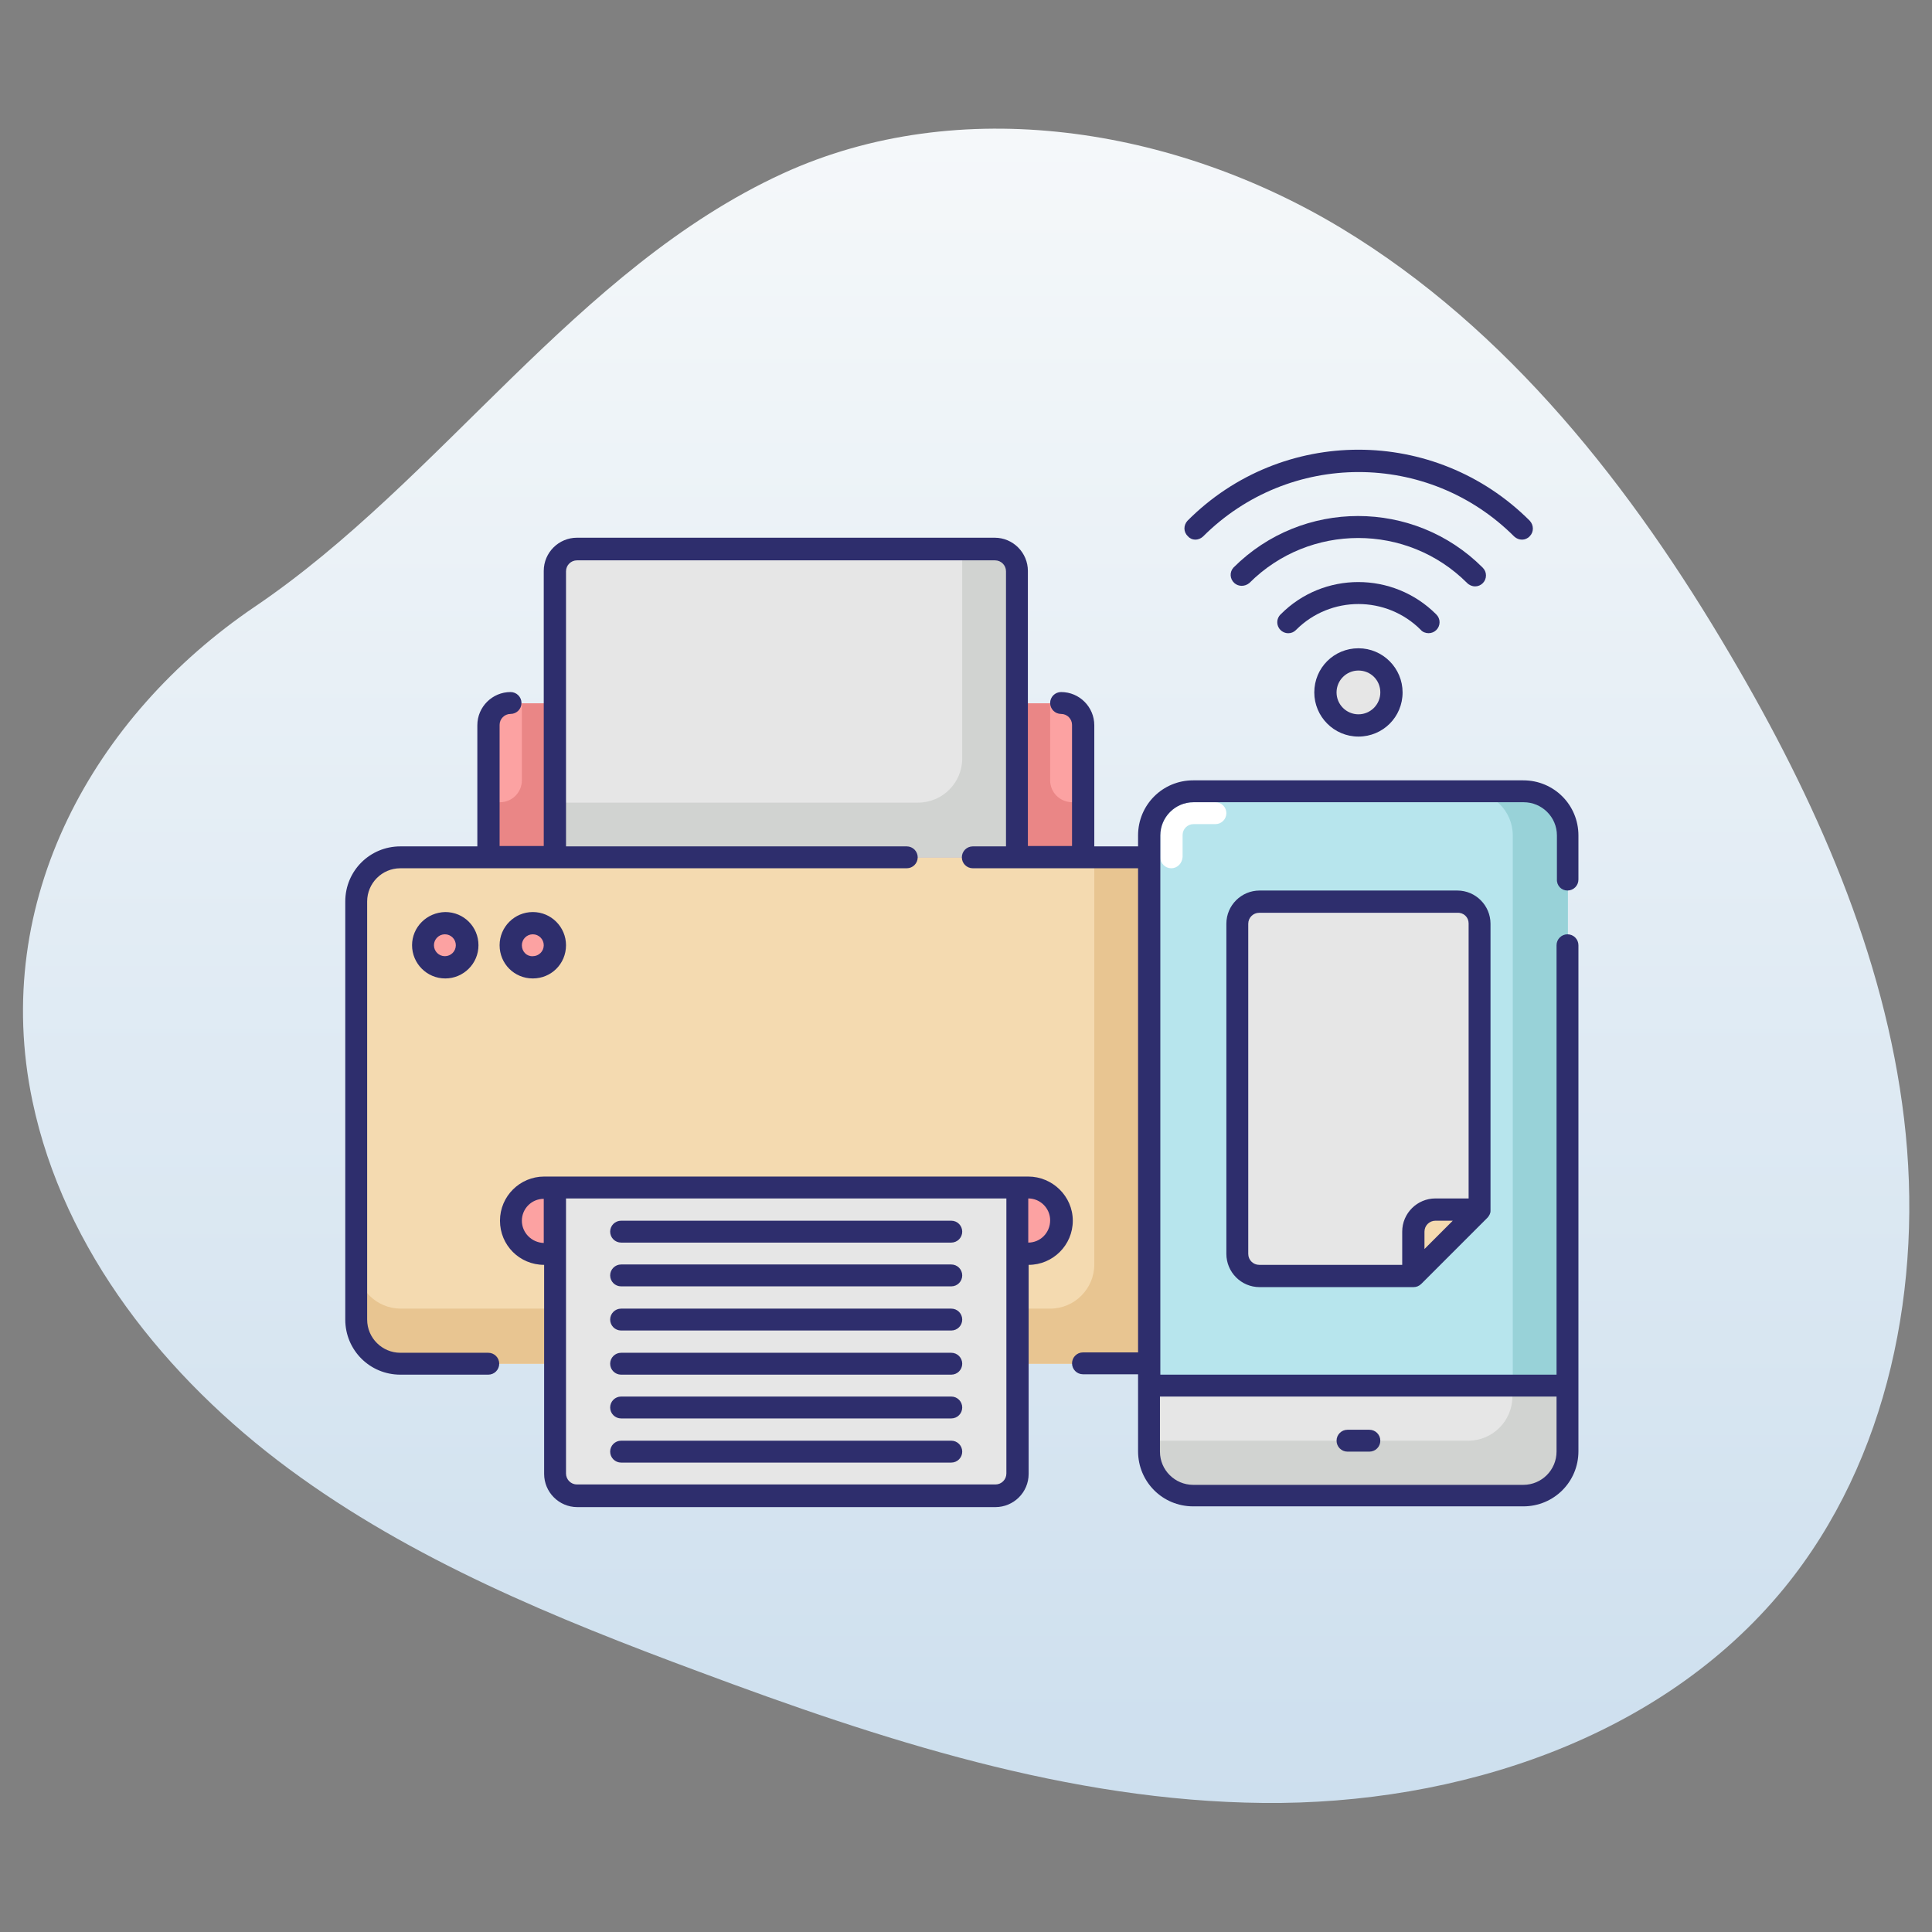 <?xml version="1.0" encoding="utf-8"?>
<!-- Generator: Adobe Illustrator 24.2.1, SVG Export Plug-In . SVG Version: 6.00 Build 0)  -->
<svg version="1.1" id="Layer_1" xmlns="http://www.w3.org/2000/svg" xmlns:xlink="http://www.w3.org/1999/xlink" x="0px" y="0px"
	 viewBox="0 0 512 512" style="enable-background:new 0 0 512 512;" xml:space="preserve">
<rect x="0" y="0" width="512" height="512" fill="#808080" stroke="none"/>
<style type="text/css">
	.st0{fill:url(#SVGID_1_);}
	.st1{fill:#F4DAB0;}
	.st2{fill:#E8C591;}
	.st3{fill:#FCA2A2;}
	.st4{fill:#E6E6E6;}
	.st5{fill:#EA8686;}
	.st6{fill:#D1D3D1;}
	.st7{fill:#B7E5ED;}
	.st8{fill:#98D2D8;}
	.st9{fill:#FFFFFF;}
	.st10{fill:#2E2E6D;}
</style>
<g>
	
		<linearGradient id="SVGID_1_" gradientUnits="userSpaceOnUse" x1="256" y1="34.115" x2="256" y2="477.885" gradientTransform="matrix(1 0 0 -1 0 512)">
		<stop  offset="0" style="stop-color:#CDDFEE"/>
		<stop  offset="1" style="stop-color:#F5F8FA"/>
	</linearGradient>
	<path class="st0" d="M207.4,46c46.9-21.5,103.9-12.2,148.1,14.5s77.1,68.8,103.2,113.3c22.3,37.9,40.7,79,45.9,122.7
		s-4,90.4-31.8,124.4c-32.6,39.8-86.5,57.4-138,56.9S233.4,461,185.2,443c-38-14.1-76-29.6-108.6-53.7c-32.6-24.1-59.7-57.9-68-97.5
		c-11.2-53.2,16.3-102.1,58.9-131C117,127.3,152.6,71.2,207.4,46L207.4,46z"/>
</g>
<g>
	<g>
		<path class="st1" d="M106.2,227.2h204.2c6.4,0,11.7,5.2,11.7,11.7v110.8c0,6.4-5.2,11.7-11.7,11.7H106.2
			c-6.4,0-11.7-5.2-11.7-11.7V238.9C94.6,232.4,99.8,227.2,106.2,227.2z"/>
		<path class="st2" d="M310.4,227.2H290v107.9c0,6.4-5.2,11.7-11.7,11.7H106.2c-6.4,0-11.7-5.2-11.7-11.7v14.6
			c0,6.4,5.2,11.7,11.7,11.7h204.2c6.4,0,11.7-5.2,11.7-11.7V238.9C322.1,232.4,316.9,227.2,310.4,227.2z"/>
		<path class="st3" d="M144.2,314.7h128.3c4.8,0,8.8,3.9,8.8,8.8l0,0c0,4.8-3.9,8.8-8.8,8.8H144.2c-4.8,0-8.8-3.9-8.8-8.8l0,0
			C135.4,318.6,139.3,314.7,144.2,314.7z"/>
		<path class="st4" d="M147.1,314.7h122.5v75.8c0,3.2-2.6,5.8-5.8,5.8H152.9c-3.2,0-5.8-2.6-5.8-5.8V314.7z"/>
		<path class="st3" d="M135.4,186.4h145.8c3.2,0,5.8,2.6,5.8,5.8v35H129.6v-35C129.6,189,132.2,186.4,135.4,186.4z"/>
		<path class="st5" d="M278.3,206.8v-20.4h-140v20.4c0,3.2-2.6,5.8-5.8,5.8h-2.9v14.6h157.5v-14.6h-2.9
			C280.9,212.6,278.3,210,278.3,206.8z"/>
		<path class="st4" d="M152.9,145.5h110.8c3.2,0,5.8,2.6,5.8,5.8v75.8H147.1v-75.8C147.1,148.2,149.7,145.5,152.9,145.5z"/>
		<path class="st6" d="M263.8,145.5H255V201c0,6.4-5.2,11.7-11.7,11.7h-96.3v14.6h122.5v-75.8C269.6,148.2,267,145.5,263.8,145.5z"
			/>
		<circle class="st3" cx="117.9" cy="250.5" r="5.8"/>
		<circle class="st3" cx="141.2" cy="250.5" r="5.8"/>
		<path class="st7" d="M316.3,209.7h87.5c6.4,0,11.7,5.2,11.7,11.7v163.3c0,6.4-5.2,11.7-11.7,11.7h-87.5c-6.4,0-11.7-5.2-11.7-11.7
			V221.4C304.6,214.9,309.8,209.7,316.3,209.7z"/>
		<g>
			<path class="st4" d="M304.6,367.2h110.8v17.5c0,6.4-5.2,11.7-11.7,11.7h-87.5c-6.4,0-11.7-5.2-11.7-11.7V367.2z"/>
			<circle class="st4" cx="360" cy="183.5" r="8.8"/>
			<path class="st4" d="M374.6,338h-40.8c-3.2,0-5.8-2.6-5.8-5.8v-87.5c0-3.2,2.6-5.8,5.8-5.8h52.5c3.2,0,5.8,2.6,5.8,5.8v75.8
				L374.6,338z"/>
		</g>
		<path class="st1" d="M380.4,320.5h11.7L374.6,338v-11.7C374.6,323.2,377.2,320.5,380.4,320.5z"/>
		<path class="st8" d="M403.8,209.7h-14.6c6.4,0,11.7,5.2,11.7,11.7v163.3c0,6.4-5.2,11.7-11.7,11.7h14.6c6.4,0,11.7-5.2,11.7-11.7
			V221.4C415.4,214.9,410.2,209.7,403.8,209.7z"/>
		<path class="st6" d="M400.8,367.2v2.9c0,6.4-5.2,11.7-11.7,11.7h-84.6v2.9c0,6.4,5.2,11.7,11.7,11.7h87.5
			c6.4,0,11.7-5.2,11.7-11.7v-17.5H400.8z"/>
		<path class="st9" d="M310.4,230.1c-1.6,0-2.9-1.3-2.9-2.9v-5.8c0-4.8,3.9-8.8,8.8-8.8h5.8c1.6,0,2.9,1.3,2.9,2.9
			c0,1.6-1.3,2.9-2.9,2.9h-5.8c-1.6,0-2.9,1.3-2.9,2.9v5.8C313.3,228.8,312,230.1,310.4,230.1z"/>
		<path class="st10" d="M357.1,384.7h5.8c1.6,0,2.9-1.3,2.9-2.9s-1.3-2.9-2.9-2.9h-5.8c-1.6,0-2.9,1.3-2.9,2.9
			S355.5,384.7,357.1,384.7z M348.3,183.5c0,6.4,5.2,11.7,11.7,11.7s11.7-5.2,11.7-11.7c0-6.4-5.2-11.7-11.7-11.7
			S348.3,177,348.3,183.5z M365.8,183.5c0,3.2-2.6,5.8-5.8,5.8s-5.8-2.6-5.8-5.8s2.6-5.8,5.8-5.8S365.8,180.2,365.8,183.5z
			 M318.8,142.2c22.8-22.8,59.7-22.8,82.5,0c1.2,1.1,3,1.1,4.1-0.1c1.1-1.1,1.1-2.9,0-4.1c-25.1-25.1-65.7-25.1-90.7,0
			c-1.1,1.2-1.1,3,0.1,4.1C315.8,143.3,317.6,143.3,318.8,142.2z M378.6,167.8c1.6,0,2.9-1.3,2.9-2.9c0-0.8-0.3-1.5-0.9-2.1
			c-11.4-11.4-29.9-11.4-41.2,0c-1.2,1.1-1.2,3-0.1,4.1c1.1,1.2,3,1.2,4.1,0.1c0,0,0,0,0.1-0.1c9.1-9.1,23.9-9.1,33,0c0,0,0,0,0,0
			C377,167.5,377.8,167.8,378.6,167.8L378.6,167.8z"/>
		<path class="st10" d="M390.9,155.4c1.6,0,2.9-1.3,2.9-2.9c0-0.8-0.3-1.5-0.9-2.1c-18.2-18.2-47.8-18.2-66,0c-1.1,1.2-1,3,0.2,4.1
			c1.1,1,2.8,1,4,0c15.9-15.9,41.8-15.9,57.7,0c0,0,0,0,0,0C389.4,155.1,390.2,155.4,390.9,155.4L390.9,155.4z M333.8,236
			c-4.8,0-8.8,3.9-8.8,8.8v87.5c0,4.8,3.9,8.8,8.8,8.8h40.8c0.8,0,1.5-0.3,2.1-0.9l17.5-17.5c0.2-0.2,0.4-0.5,0.6-0.9
			c0-0.1,0.1-0.2,0.1-0.3c0.1-0.2,0.1-0.5,0.1-0.7c0-0.1,0-0.1,0-0.2v-75.8c0-4.8-3.9-8.8-8.8-8.8H333.8z M377.5,331v-4.6
			c0-1.6,1.3-2.9,2.9-2.9h4.6L377.5,331z M389.2,244.7v72.9h-8.8c-4.8,0-8.8,3.9-8.8,8.8v8.8h-37.9c-1.6,0-2.9-1.3-2.9-2.9v-87.5
			c0-1.6,1.3-2.9,2.9-2.9h52.5C387.9,241.8,389.2,243.1,389.2,244.7z M272.5,311.8H144.2c-6.4,0-11.7,5.2-11.7,11.7
			s5.2,11.7,11.7,11.7v55.4c0,4.8,3.9,8.8,8.8,8.8h110.8c4.8,0,8.8-3.9,8.8-8.8v-55.4c6.4,0,11.7-5.2,11.7-11.7
			S278.9,311.8,272.5,311.8z M138.3,323.5c0-3.2,2.6-5.8,5.8-5.8v11.7C140.9,329.3,138.3,326.7,138.3,323.5z M266.7,390.5
			c0,1.6-1.3,2.9-2.9,2.9H152.9c-1.6,0-2.9-1.3-2.9-2.9v-72.9h116.7V390.5z M272.5,329.3v-11.7c3.2,0,5.8,2.6,5.8,5.8
			C278.3,326.7,275.7,329.3,272.5,329.3z M109.2,250.5c0,4.8,3.9,8.8,8.8,8.8c4.8,0,8.8-3.9,8.8-8.8s-3.9-8.8-8.8-8.8
			C113.1,241.8,109.2,245.7,109.2,250.5L109.2,250.5z M120.8,250.5c0,1.6-1.3,2.9-2.9,2.9c-1.6,0-2.9-1.3-2.9-2.9
			c0-1.6,1.3-2.9,2.9-2.9C119.5,247.6,120.8,248.9,120.8,250.5z M150,250.5c0-4.8-3.9-8.8-8.8-8.8c-4.8,0-8.8,3.9-8.8,8.8
			s3.9,8.8,8.8,8.8l0,0C146.1,259.3,150,255.4,150,250.5z M138.3,250.5c0-1.6,1.3-2.9,2.9-2.9c1.6,0,2.9,1.3,2.9,2.9
			c0,1.6-1.3,2.9-2.9,2.9C139.6,253.5,138.3,252.2,138.3,250.5z"/>
		<path class="st10" d="M252.1,346.8h-87.5c-1.6,0-2.9,1.3-2.9,2.9s1.3,2.9,2.9,2.9h87.5c1.6,0,2.9-1.3,2.9-2.9
			S253.7,346.8,252.1,346.8z M252.1,335.1h-87.5c-1.6,0-2.9,1.3-2.9,2.9c0,1.6,1.3,2.9,2.9,2.9h87.5c1.6,0,2.9-1.3,2.9-2.9
			C255,336.4,253.7,335.1,252.1,335.1z M252.1,323.5h-87.5c-1.6,0-2.9,1.3-2.9,2.9c0,1.6,1.3,2.9,2.9,2.9h87.5
			c1.6,0,2.9-1.3,2.9-2.9C255,324.8,253.7,323.5,252.1,323.5z M252.1,358.5h-87.5c-1.6,0-2.9,1.3-2.9,2.9s1.3,2.9,2.9,2.9h87.5
			c1.6,0,2.9-1.3,2.9-2.9S253.7,358.5,252.1,358.5z M252.1,370.1h-87.5c-1.6,0-2.9,1.3-2.9,2.9c0,1.6,1.3,2.9,2.9,2.9h87.5
			c1.6,0,2.9-1.3,2.9-2.9C255,371.4,253.7,370.1,252.1,370.1z M252.1,381.8h-87.5c-1.6,0-2.9,1.3-2.9,2.9c0,1.6,1.3,2.9,2.9,2.9
			h87.5c1.6,0,2.9-1.3,2.9-2.9C255,383.1,253.7,381.8,252.1,381.8z"/>
		<path class="st10" d="M415.4,236c1.6,0,2.9-1.3,2.9-2.9v-11.7c0-8.1-6.5-14.6-14.6-14.6h-87.5c-8.1,0-14.6,6.5-14.6,14.6v2.9H290
			v-32.1c0-4.8-3.9-8.8-8.8-8.8c-1.6,0-2.9,1.3-2.9,2.9c0,1.6,1.3,2.9,2.9,2.9s2.9,1.3,2.9,2.9v32.1h-11.7v-72.9
			c0-4.8-3.9-8.8-8.8-8.8H152.9c-4.8,0-8.8,3.9-8.8,8.8v72.9h-11.7v-32.1c0-1.6,1.3-2.9,2.9-2.9c1.6,0,2.9-1.3,2.9-2.9
			c0-1.6-1.3-2.9-2.9-2.9c-4.8,0-8.8,3.9-8.8,8.8v32.1h-20.4c-8.1,0-14.6,6.5-14.6,14.6v110.8c0,8.1,6.5,14.6,14.6,14.6h23.3
			c1.6,0,2.9-1.3,2.9-2.9s-1.3-2.9-2.9-2.9h-23.3c-4.8,0-8.8-3.9-8.8-8.8V238.9c0-4.8,3.9-8.8,8.8-8.8h134.2c1.6,0,2.9-1.3,2.9-2.9
			s-1.3-2.9-2.9-2.9H150v-72.9c0-1.6,1.3-2.9,2.9-2.9h110.8c1.6,0,2.9,1.3,2.9,2.9v72.9h-8.8c-1.6,0-2.9,1.3-2.9,2.9
			s1.3,2.9,2.9,2.9h43.8v128.3h-14.6c-1.6,0-2.9,1.3-2.9,2.9s1.3,2.9,2.9,2.9h14.6v20.4c0,8.1,6.5,14.6,14.6,14.6h87.5
			c8.1,0,14.6-6.5,14.6-14.6V250.5c0-1.6-1.3-2.9-2.9-2.9c-1.6,0-2.9,1.3-2.9,2.9v113.8h-105V221.4c0-4.8,3.9-8.8,8.8-8.8h87.5
			c4.8,0,8.8,3.9,8.8,8.8V233C412.5,234.7,413.8,236,415.4,236z M412.5,370.1v14.6c0,4.8-3.9,8.8-8.8,8.8h-87.5
			c-4.8,0-8.8-3.9-8.8-8.8v-14.6H412.5z"/>
	</g>
</g>
</svg>
